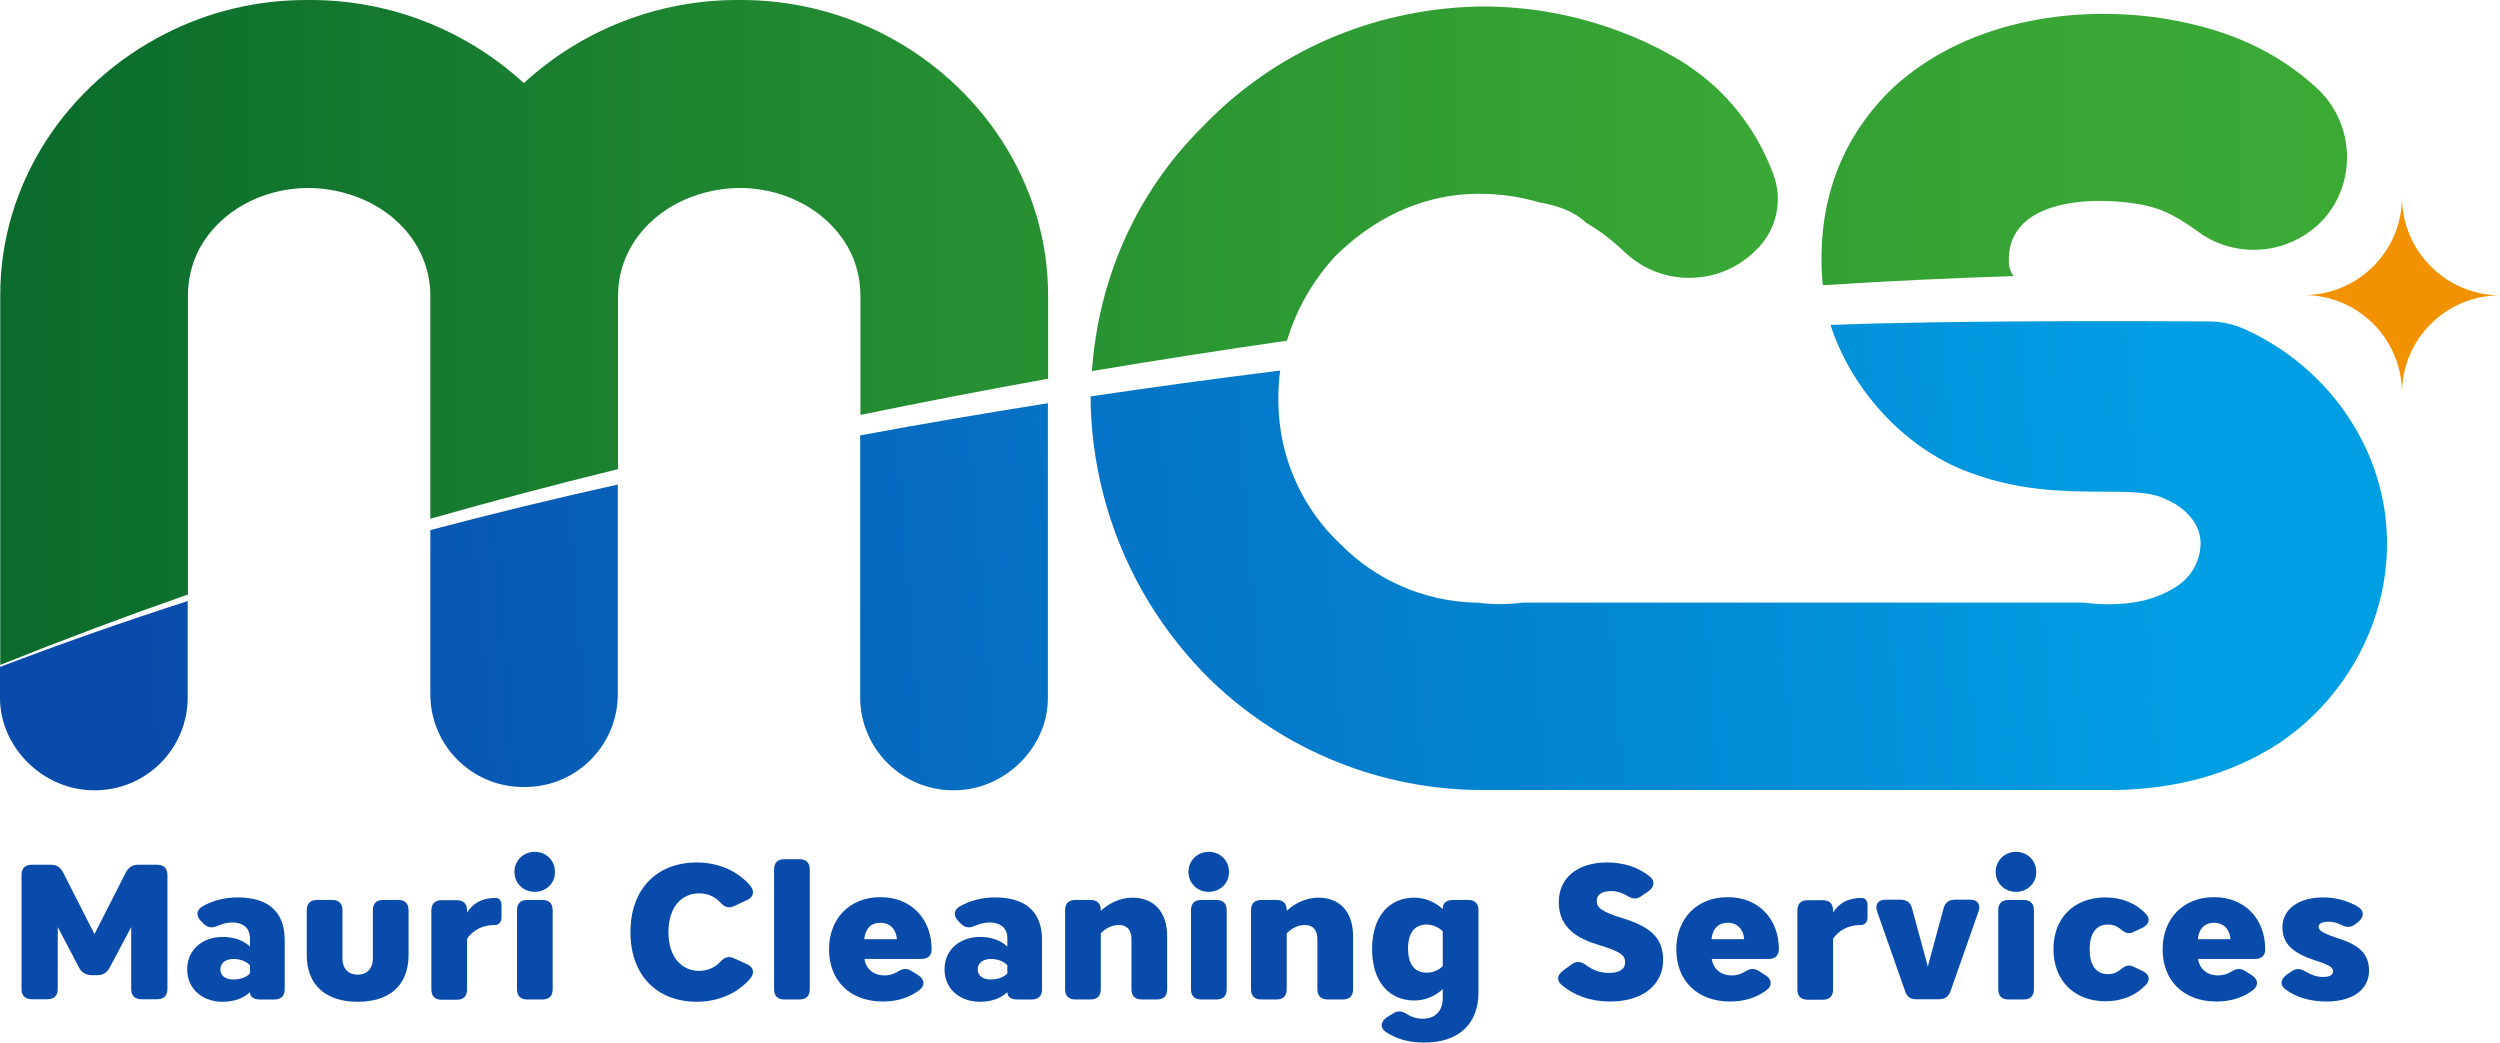 <?xml version="1.0" encoding="utf-8"?>
<!-- Generator: Adobe Illustrator 26.0.1, SVG Export Plug-In . SVG Version: 6.00 Build 0)  -->
<svg version="1.1" id="Layer_1" xmlns="http://www.w3.org/2000/svg" xmlns:xlink="http://www.w3.org/1999/xlink" x="0px" y="0px"
	 viewBox="0 0 987 411.6" style="enable-background:new 0 0 987 411.6;" xml:space="preserve">
<style type="text/css">
	.st0{fill:url(#SVGID_1_);}
	.st1{fill:url(#SVGID_00000168077877173140929100000016121943017223357331_);}
	.st2{fill:url(#SVGID_00000078005190559161016680000008367688741747022239_);}
	.st3{fill:url(#SVGID_00000056428827102536727250000007876505033032676014_);}
	.st4{fill:url(#SVGID_00000074434715764982701820000007440622792329694598_);}
	.st5{fill:url(#SVGID_00000057852556717317277340000015926957817339416995_);}
	.st6{fill:url(#SVGID_00000012462306413265167660000010606745485910868656_);}
	.st7{fill:#F39200;}
	.st8{enable-background:new    ;}
	.st9{fill:#094BAA;}
</style>
<g id="Layer_2_00000008117504577577787870000013242295710029873319_">
	<g id="Layer_1-2">
		
			<linearGradient id="SVGID_1_" gradientUnits="userSpaceOnUse" x1="57.063" y1="139.386" x2="868.784" y2="204.436" gradientTransform="matrix(1 0 0 -1 0 414)">
			<stop  offset="0" style="stop-color:#094BAA"/>
			<stop  offset="0.46" style="stop-color:#0573C5"/>
			<stop  offset="1" style="stop-color:#009FE3"/>
		</linearGradient>
		<path class="st0" d="M0,263.3c24.5-9.3,49.2-18,74.1-26v38.2C74,295.8,57.5,312.1,37.3,312c-0.1,0-0.2,0-0.3,0
			c-19.7,0-37-16.7-37-36.5V263.3z"/>
		
			<linearGradient id="SVGID_00000086677638131540059530000001966782475374688896_" gradientUnits="userSpaceOnUse" x1="56.27" y1="149.337" x2="867.99" y2="214.397" gradientTransform="matrix(1 0 0 -1 0 414)">
			<stop  offset="0" style="stop-color:#094BAA"/>
			<stop  offset="0.46" style="stop-color:#0573C5"/>
			<stop  offset="1" style="stop-color:#009FE3"/>
		</linearGradient>
		<path style="fill:url(#SVGID_00000086677638131540059530000001966782475374688896_);" d="M169.8,209.3c24.6-6.5,49.3-12.5,74.1-18
			v82.4c0.2,20.2-16,36.8-36.2,37c-0.1,0-0.1,0-0.2,0c-0.2,0-0.4,0-0.6,0s-0.4,0-0.6,0c-20.2-0.1-36.5-16.6-36.4-36.8
			c0-0.1,0-0.1,0-0.2V209.3z"/>
		
			<linearGradient id="SVGID_00000173130558695840156670000017689524547184399271_" gradientUnits="userSpaceOnUse" x1="10.07" y1="282.77" x2="768.05" y2="282.77" gradientTransform="matrix(1 0 0 -1 0 414)">
			<stop  offset="0" style="stop-color:#0A6B2C"/>
			<stop  offset="0.45" style="stop-color:#238C31"/>
			<stop  offset="0.9" style="stop-color:#39A835"/>
			<stop  offset="1" style="stop-color:#3AAA35"/>
			<stop  offset="1" style="stop-color:#25A035"/>
			<stop  offset="1" style="stop-color:#149736"/>
			<stop  offset="1" style="stop-color:#099136"/>
			<stop  offset="1" style="stop-color:#028E36"/>
			<stop  offset="1" style="stop-color:#008D36"/>
		</linearGradient>
		<path style="fill:url(#SVGID_00000173130558695840156670000017689524547184399271_);" d="M413.8,116.7v32.8c-0.3,0-0.6,0.1-1,0.2
			c-24.4,4.4-48.8,9.1-73.1,14.1v-47c0-3.3-0.4-6.6-1.2-9.8c-0.2-0.6-0.3-1.2-0.5-1.8c-0.4-1.2-0.8-2.3-1.2-3.4l0,0
			c-6.8-16.2-24.1-27.4-44.6-27.6c-26.9,0.3-48.2,18.7-48.2,42.6v68.4c-24.8,6.1-49.5,12.6-74.1,19.6v-88
			c0-23.9-21.3-42.3-48.2-42.6C103,74.3,86.8,83.7,79,97.7c-0.3,0.4-0.5,0.9-0.7,1.4l0,0c-0.5,1-1,2-1.4,3.1
			c-0.2,0.5-0.4,1.1-0.6,1.6c-0.1,0.3-0.2,0.7-0.3,1c-0.2,0.7-0.4,1.4-0.6,2.1c-0.8,3.2-1.2,6.5-1.2,9.8v118
			c-24.9,8.7-49.6,18-74.1,27.8V116.7C0,72,26.7,32.9,65.3,13.3C82.5,4.5,101.6,0,121,0h1.2c31.3-0.1,61.5,11.6,84.6,32.8
			C229.9,11.6,260.1-0.1,291.5,0h1.2c19.4,0,38.5,4.6,55.8,13.3C387,32.9,413.8,72,413.8,116.7z"/>
		
			<linearGradient id="SVGID_00000138538962998654999820000011760093834212746930_" gradientUnits="userSpaceOnUse" x1="56.12" y1="151.212" x2="867.84" y2="216.272" gradientTransform="matrix(1 0 0 -1 0 414)">
			<stop  offset="0" style="stop-color:#094BAA"/>
			<stop  offset="0.46" style="stop-color:#0573C5"/>
			<stop  offset="1" style="stop-color:#009FE3"/>
		</linearGradient>
		<path style="fill:url(#SVGID_00000138538962998654999820000011760093834212746930_);" d="M339.6,171.9
			c24.7-4.6,49.4-8.8,74.1-12.7v116.4c0,19.8-17.3,36.4-37,36.4c-20.2,0.2-36.8-16-37.1-36.2c0-0.1,0-0.1,0-0.2L339.6,171.9z"/>
		
			<linearGradient id="SVGID_00000121254067498838455570000016530735051332801426_" gradientUnits="userSpaceOnUse" x1="10.07" y1="339.482" x2="768.05" y2="339.482" gradientTransform="matrix(1 0 0 -1 0 414)">
			<stop  offset="0" style="stop-color:#0A6B2C"/>
			<stop  offset="0.45" style="stop-color:#238C31"/>
			<stop  offset="0.9" style="stop-color:#39A835"/>
			<stop  offset="1" style="stop-color:#3AAA35"/>
			<stop  offset="1" style="stop-color:#25A035"/>
			<stop  offset="1" style="stop-color:#149736"/>
			<stop  offset="1" style="stop-color:#099136"/>
			<stop  offset="1" style="stop-color:#028E36"/>
			<stop  offset="1" style="stop-color:#008D36"/>
		</linearGradient>
		<path style="fill:url(#SVGID_00000121254067498838455570000016530735051332801426_);" d="M508.1,134.5c-25.7,3.7-51.4,7.7-77,12
			c2.5-35.9,17.1-70,43.5-96.3C503,20.5,541.3,3.8,582.7,2.6c20.6-0.4,41,3.4,60.1,11.1c0.1,0,0.2,0.1,0.3,0.1
			c7.7,3.1,15.1,6.9,22.2,11.3c4.3,2.9,8.4,6,12.2,9.5c10.1,9.5,17.8,21.2,22.6,34.2c3.8,10.1,1.4,21.5-6.1,29.2l-0.2,0.2
			c-14.1,14.8-37.6,15.4-52.4,1.3c0,0,0,0-0.1-0.1c-4.6-4.4-9.7-8.3-15.2-11.5c-4.5-4.4-11.2-6.8-18.4-8c-7.7-2.3-15.8-3.4-23.8-3.4
			c-20.1,0-38.5,8-53.4,21.5c-1.2,1.1-2.3,2.1-3.4,3.2C518.3,110.8,511.8,122.1,508.1,134.5z"/>
		
			<linearGradient id="SVGID_00000113323761433190788130000001062611178166812089_" gradientUnits="userSpaceOnUse" x1="10.07" y1="354.986" x2="930.946" y2="354.986" gradientTransform="matrix(1 0 0 -1 0 414)">
			<stop  offset="0" style="stop-color:#0A6B2C"/>
			<stop  offset="0.45" style="stop-color:#238C31"/>
			<stop  offset="0.9" style="stop-color:#39A835"/>
			<stop  offset="1" style="stop-color:#3AAA35"/>
			<stop  offset="1" style="stop-color:#25A035"/>
			<stop  offset="1" style="stop-color:#149736"/>
			<stop  offset="1" style="stop-color:#099136"/>
			<stop  offset="1" style="stop-color:#028E36"/>
			<stop  offset="1" style="stop-color:#008D36"/>
		</linearGradient>
		<path style="fill:url(#SVGID_00000113323761433190788130000001062611178166812089_);" d="M719.5,111.3
			c-3.1-38.9,13.6-63,27.8-76.6C778.2,6.3,823.2,2,856,7.6c24.7,4.3,43.2,13,58.7,27.2c14.8,13.6,16,37,2.5,51.9
			c-8.1,8.7-19.8,13-31.5,11.7c-5.7-0.6-11.1-2.5-16-5.6c-8.7-6.2-14.8-10.5-25.9-12.3c-18.5-3.1-53.1-1.8-50.6,24.7
			c0.4,1.4,1,2.7,1.7,3.8c-25.1,0.8-50.1,2-75.1,3.6C719.6,112.1,719.5,111.7,719.5,111.3z"/>
		
			<linearGradient id="SVGID_00000161609931800689241730000012467357070179470254_" gradientUnits="userSpaceOnUse" x1="57.351" y1="135.881" x2="869.071" y2="200.931" gradientTransform="matrix(1 0 0 -1 0 414)">
			<stop  offset="0" style="stop-color:#094BAA"/>
			<stop  offset="0.46" style="stop-color:#0573C5"/>
			<stop  offset="1" style="stop-color:#009FE3"/>
		</linearGradient>
		<path style="fill:url(#SVGID_00000161609931800689241730000012467357070179470254_);" d="M942.4,214.4c0,7.9-1,15.8-3,23.4
			c-6,22.7-20.1,42.5-39.6,55.6c-20,13-41.8,18-64.1,18.5h-250c-40.1,0.1-78.6-15.4-107.5-43.2c-9.4-9.2-17.7-19.6-24.6-30.9
			c-14.3-23.5-22.2-50.3-23-77.8c0-1.2,0-2.4,0-3.5c24.9-3.7,49.8-7.1,74.8-10.2c-0.4,2.9-0.6,5.8-0.7,8.7c0,1.2,0,2.5,0,3.8
			c0.2,21.3,9.1,41.7,24.7,56.2c13.9,14.1,32.8,22.3,52.6,22.9h1c6.1,0.8,12.2,0.8,18.3,0h221.4c6.4,0.9,12.9,0.9,19.3,0
			c6-0.8,11.8-2.9,16.9-6.1c6.1-3.7,9.8-10.2,9.9-17.3c0-8.6-7.4-14.8-13.6-17.3c-5.6-3.1-15.4-3.1-26.6-3.1
			c-14.8,0-31.5-0.6-48.8-6.8c-26.5-8.7-48.7-32.8-57.1-59c44-1.8,125.2-1.6,149.2-1.4c4.9,0,9.7,1,14.1,3h0.1
			C920.2,145.3,942.4,178.6,942.4,214.4z"/>
		<path class="st7" d="M987,116.6c-21.3,0-38.7,17.3-38.7,38.6c0,0,0,0,0,0c0-21.3-17.3-38.7-38.7-38.7l0,0
			c21.3,0,38.7-17.3,38.7-38.7C948.4,99.2,965.7,116.5,987,116.6z"/>
		<g class="st8">
			<path class="st9" d="M31.2,382L22.8,366v24.4c0,2.7-1.4,4.1-4.1,4.1h-6.1c-2.7,0-4.1-1.4-4.1-4.1v-44.9c0-2.7,1.4-4.1,4.1-4.1
				h7.4c2.3,0,3.8,0.9,4.9,3l12.4,24.4l12.4-24.4c1.1-2,2.6-3,4.9-3H62c2.7,0,4.1,1.4,4.1,4.1v44.9c0,2.7-1.4,4.1-4.1,4.1h-6.1
				c-2.7,0-4.1-1.4-4.1-4.1V366L43.3,382c-1.1,2-2.6,3-4.9,3H36C33.8,384.9,32.2,383.9,31.2,382z"/>
			<path class="st9" d="M91.7,364.2c-2,0-3.8,0.5-5.5,1.2c-2.2,1-3.9,1.1-5.7-0.6l-1.1-1.1c-2-2-2-4.3,0.4-5.8c4-2.3,8.9-3.6,14-3.6
				c13,0,18.6,6.5,18.6,16.8v19.4c0,2.7-1.4,4.1-4.1,4.1h-5.5c-2.7,0-4.1-1-4.1-2.9c-2.6,2.4-6.1,3.8-10.9,3.8
				c-7.4,0-13.9-4.7-13.9-12.8c0-8.1,6.5-12.8,13.9-12.8c4.8,0,8.3,1.4,10.9,3.8v-3.2C98.7,366.9,96.5,364.2,91.7,364.2z
				 M92.2,378.6c-3,0-5.2,1.5-5.2,4.1c0,2.6,2.1,4,5.2,4c2.6,0,5-0.8,6.5-2.4v-3.2C97.2,379.5,94.8,378.6,92.2,378.6z"/>
			<path class="st9" d="M121.1,377v-17.6c0-2.7,1.4-4.1,4.1-4.1h5.9c2.7,0,4.1,1.4,4.1,4.1v18.9c0,4.3,2.5,6.5,6,6.5
				c3.6,0,6-2.3,6-6.5v-18.9c0-2.7,1.4-4.1,4.1-4.1h5.9c2.7,0,4.1,1.4,4.1,4.1V377c0,12-7.5,18.5-20.1,18.5
				C128.7,395.5,121.1,389,121.1,377z"/>
			<path class="st9" d="M198,362.2c0,1.7-1,3-2.5,3h-0.3c-4.6,0-8.5,2-10.8,5.4v20c0,2.7-1.4,4.1-4.1,4.1h-5.9
				c-2.7,0-4.1-1.4-4.1-4.1v-31.1c0-2.7,1.4-4.1,4.1-4.1h5.9c2.7,0,4.1,1.4,4.1,4.1v0.8c2.2-3.6,5.8-5.8,11.2-5.8
				c1.6,0,2.4,1.1,2.4,3V362.2z"/>
			<path class="st9" d="M211.1,352.1c-4.5,0-8-3.4-8-7.9c0-4.5,3.6-7.9,8-7.9c4.5,0,8,3.4,8,7.9
				C219.2,348.7,215.6,352.1,211.1,352.1z M204.1,359.4c0-2.7,1.4-4.1,4.1-4.1h5.9c2.7,0,4.1,1.4,4.1,4.1v31.1
				c0,2.7-1.4,4.1-4.1,4.1h-5.9c-2.7,0-4.1-1.4-4.1-4.1V359.4z"/>
			<path class="st9" d="M275.1,340.5c8.4,0,16.2,3.3,21.2,9.3c1.8,2.3,1.1,4.5-1.5,5.6l-4.9,2.3c-2.3,1.1-3.9,0.4-5.6-1.5
				c-2.1-2.2-4.9-3.5-8.3-3.5c-6.7,0-12.1,5.2-12.1,15.3c0,10.2,5.5,15.3,12.1,15.3c3.4,0,6.2-1.3,8.3-3.5c1.7-1.9,3.4-2.5,5.6-1.4
				l4.9,2.2c2.6,1.1,3.3,3.4,1.5,5.6c-5,6-12.8,9.3-21.2,9.3c-15.7,0-26.2-10.4-26.2-27.5C248.9,350.9,259.4,340.5,275.1,340.5z"/>
			<path class="st9" d="M305.6,343.3c0-2.7,1.4-4.1,4.1-4.1h5.9c2.7,0,4.1,1.4,4.1,4.1v47.2c0,2.7-1.4,4.1-4.1,4.1h-5.9
				c-2.7,0-4.1-1.4-4.1-4.1V343.3z"/>
			<path class="st9" d="M363.7,378.6h-22.4c0.6,4,3.6,6.5,8,6.5c1.7,0,3.4-0.5,4.8-1.3c2.1-1.3,3.6-1.8,5.7-0.5l2.7,1.7
				c2.4,1.5,2.9,3.9,0.6,5.8c-3.9,3-8.8,4.6-14.5,4.6c-13.3,0-21.3-8.5-21.3-20.6s8.1-20.6,20.3-20.6c12.1,0,20.2,8.5,20.2,20.6
				C367.9,377.4,366.1,378.6,363.7,378.6z M341.2,370.8h12.9c-0.3-4-2.8-6.5-6.5-6.5S341.6,366.6,341.2,370.8z"/>
			<path class="st9" d="M390.7,364.2c-2,0-3.8,0.5-5.5,1.2c-2.2,1-3.9,1.1-5.7-0.6l-1.1-1.1c-2-2-2-4.3,0.4-5.8
				c4-2.3,8.9-3.6,14-3.6c13,0,18.6,6.5,18.6,16.8v19.4c0,2.7-1.4,4.1-4.1,4.1h-5.5c-2.7,0-4.1-1-4.1-2.9c-2.6,2.4-6.1,3.8-10.9,3.8
				c-7.4,0-13.9-4.7-13.9-12.8c0-8.1,6.5-12.8,13.9-12.8c4.8,0,8.3,1.4,10.9,3.8v-3.2C397.8,366.9,395.5,364.2,390.7,364.2z
				 M391.2,378.6c-3,0-5.2,1.5-5.2,4.1c0,2.6,2.1,4,5.2,4c2.6,0,5-0.8,6.5-2.4v-3.2C396.3,379.5,393.8,378.6,391.2,378.6z"/>
			<path class="st9" d="M434.6,368.5v22c0,2.7-1.4,4.1-4.1,4.1h-5.9c-2.7,0-4.1-1.4-4.1-4.1v-31.1c0-2.7,1.4-4.1,4.1-4.1h5.9
				c2.7,0,4.1,1.4,4.1,4.1v0.2c3-2.8,7.4-5.2,12.5-5.2c8.1,0,13.7,5.2,13.7,15.3v20.8c0,2.7-1.4,4.1-4.1,4.1h-5.9
				c-2.7,0-4.1-1.4-4.1-4.1v-19.7c0-3.6-1.7-5.6-4.9-5.6C439,365.1,436.2,366.7,434.6,368.5z"/>
			<path class="st9" d="M477.2,352.1c-4.5,0-8-3.4-8-7.9c0-4.5,3.6-7.9,8-7.9c4.5,0,8,3.4,8,7.9
				C485.3,348.7,481.7,352.1,477.2,352.1z M470.2,359.4c0-2.7,1.4-4.1,4.1-4.1h5.9c2.7,0,4.1,1.4,4.1,4.1v31.1
				c0,2.7-1.4,4.1-4.1,4.1h-5.9c-2.7,0-4.1-1.4-4.1-4.1V359.4z"/>
			<path class="st9" d="M508,368.5v22c0,2.7-1.4,4.1-4.1,4.1H498c-2.7,0-4.1-1.4-4.1-4.1v-31.1c0-2.7,1.4-4.1,4.1-4.1h5.9
				c2.7,0,4.1,1.4,4.1,4.1v0.2c3-2.8,7.4-5.2,12.5-5.2c8.1,0,13.7,5.2,13.7,15.3v20.8c0,2.7-1.4,4.1-4.1,4.1h-5.9
				c-2.7,0-4.1-1.4-4.1-4.1v-19.7c0-3.6-1.7-5.6-4.9-5.6C512.5,365.1,509.6,366.7,508,368.5z"/>
			<path class="st9" d="M573.7,355.3h5.9c2.7,0,4.1,1.4,4.1,4.1v32.4c0,12.6-8,19.8-21.3,19.8c-6.3,0-11.1-1.4-15.3-4.2
				c-2.4-1.6-2-4.2,0.5-5.8l2.4-1.5c2-1.3,3.6-0.9,5.7,0.4c1.7,1.1,3.8,1.7,6,1.7c4.6,0,7.9-2.8,7.9-8.1v-3.6c-3,2.8-7,4.5-11.2,4.5
				c-9.8,0-16.7-7.2-16.7-20.3s6.9-20.3,16.7-20.3c4.2,0,8.2,1.7,11.2,4.5v-0.3C569.6,356.6,571,355.3,573.7,355.3z M569.6,381.4
				v-13.7c-1.6-1.7-4.2-2.7-6.4-2.7c-4.7,0-7.3,3.3-7.3,9.5s2.6,9.5,7.3,9.5C565.4,384.1,568,383.1,569.6,381.4z"/>
			<path class="st9" d="M641.6,380c0-2.8-1.4-4.2-10.9-7.1c-10.5-3.1-15.3-8.6-15.3-16.7c0-9.4,7.1-15.7,19.1-15.7
				c6.5,0,12.4,1.9,16.9,5.6c2.1,1.7,1.7,4.1-0.5,5.7l-2.9,2c-2,1.4-3.6,1.1-5.7-0.2c-1.8-1.1-3.9-1.8-6.1-1.8
				c-3.9,0-5.8,1.4-5.8,3.9c0,2.7,2,4.3,10.2,6.8c11,3.4,16,7.8,16,16.5c0,9.9-8.2,16.4-20.9,16.4c-7.7,0-14.1-2.3-19.1-6.5
				c-2.2-1.8-1.8-4,0.5-5.7l3.4-2.5c2-1.4,3.8-1.1,5.8,0.4c2.5,1.9,5.5,3,8.7,3C639.1,384.2,641.6,382.7,641.6,380z"/>
			<path class="st9" d="M698.2,378.6h-22.4c0.6,4,3.6,6.5,8,6.5c1.7,0,3.4-0.5,4.8-1.3c2.1-1.3,3.6-1.8,5.7-0.5l2.7,1.7
				c2.4,1.5,2.9,3.9,0.6,5.8c-3.9,3-8.8,4.6-14.5,4.6c-13.3,0-21.3-8.5-21.3-20.6s8.1-20.6,20.3-20.6c12.1,0,20.2,8.5,20.2,20.6
				C702.3,377.4,700.6,378.6,698.2,378.6z M675.7,370.8h12.9c-0.3-4-2.8-6.5-6.5-6.5C678.5,364.3,676.1,366.6,675.7,370.8z"/>
			<path class="st9" d="M737.3,362.2c0,1.7-1,3-2.5,3h-0.3c-4.6,0-8.5,2-10.8,5.4v20c0,2.7-1.4,4.1-4.1,4.1h-5.9
				c-2.7,0-4.1-1.4-4.1-4.1v-31.1c0-2.7,1.4-4.1,4.1-4.1h5.9c2.7,0,4.1,1.4,4.1,4.1v0.8c2.2-3.6,5.8-5.8,11.2-5.8
				c1.6,0,2.4,1.1,2.4,3V362.2z"/>
			<path class="st9" d="M752.1,391.2l-11-31.3c-1-2.8,0.4-4.7,3.3-4.7h5.9c2.4,0,4,1.1,4.6,3.5l6.2,22.9l6.2-22.9
				c0.6-2.4,2.1-3.5,4.6-3.5h5.9c3,0,4.3,1.9,3.3,4.7l-11,31.3c-0.8,2.3-2.3,3.3-4.6,3.3h-8.9C754.3,394.6,752.8,393.5,752.1,391.2z
				"/>
			<path class="st9" d="M795.9,352.1c-4.5,0-8-3.4-8-7.9c0-4.5,3.6-7.9,8-7.9c4.5,0,8,3.4,8,7.9C804,348.7,800.4,352.1,795.9,352.1z
				 M788.9,359.4c0-2.7,1.4-4.1,4.1-4.1h5.9c2.7,0,4.1,1.4,4.1,4.1v31.1c0,2.7-1.4,4.1-4.1,4.1H793c-2.7,0-4.1-1.4-4.1-4.1V359.4z"
				/>
			<path class="st9" d="M831.3,354.3c6.5,0,12.1,2.4,15.9,6.5c2,2.1,1.1,4.3-1.4,5.5l-3.4,1.6c-2.2,1.1-3.6,0.3-5.5-1.3
				c-1.2-1-2.7-1.6-4.6-1.6c-4.9,0-7.3,3.7-7.3,9.8c0,6.1,2.4,9.8,7.3,9.8c1.8,0,3.3-0.6,4.6-1.6c1.9-1.6,3.3-2.4,5.5-1.3l3.4,1.6
				c2.6,1.2,3.4,3.4,1.4,5.5c-3.8,4.1-9.3,6.5-15.9,6.5c-12.7,0-20.6-8.5-20.6-20.6S818.6,354.3,831.3,354.3z"/>
			<path class="st9" d="M890.2,378.6h-22.4c0.6,4,3.6,6.5,8,6.5c1.7,0,3.4-0.5,4.8-1.3c2.1-1.3,3.6-1.8,5.7-0.5l2.7,1.7
				c2.4,1.5,2.9,3.9,0.6,5.8c-3.9,3-8.8,4.6-14.5,4.6c-13.3,0-21.3-8.5-21.3-20.6s8.1-20.6,20.3-20.6c12.1,0,20.2,8.5,20.2,20.6
				C894.4,377.4,892.6,378.6,890.2,378.6z M867.7,370.8h12.9c-0.3-4-2.8-6.5-6.5-6.5C870.5,364.3,868.1,366.6,867.7,370.8z"/>
			<path class="st9" d="M917.1,354.3c5.3,0,10.2,1.4,14.1,3.9c2.4,1.6,2,4-0.2,5.8l-1.3,1c-1.9,1.4-3.6,1.1-5.7,0
				c-1.4-0.7-3-1.1-4.6-1.1c-2.7,0-4,0.7-4,2c0,1.5,1.7,2.6,8.4,4.8c7.7,2.5,11.5,6.1,11.5,12.5c0,7-5.8,12.2-16.8,12.2
				c-6.3,0-11.9-1.6-16.2-4.8c-2.3-1.7-1.9-4.1,0.5-5.8l1.9-1.3c2-1.4,3.7-1.1,5.8,0.2c2,1.2,4.2,2,6.6,2c2.7,0,4-0.8,4-2.2
				c0-1.5-1.3-2.5-6.7-4.2c-9.2-3-13.3-6.6-13.3-13.3C901.1,359.3,907.1,354.3,917.1,354.3z"/>
		</g>
	</g>
</g>
</svg>
